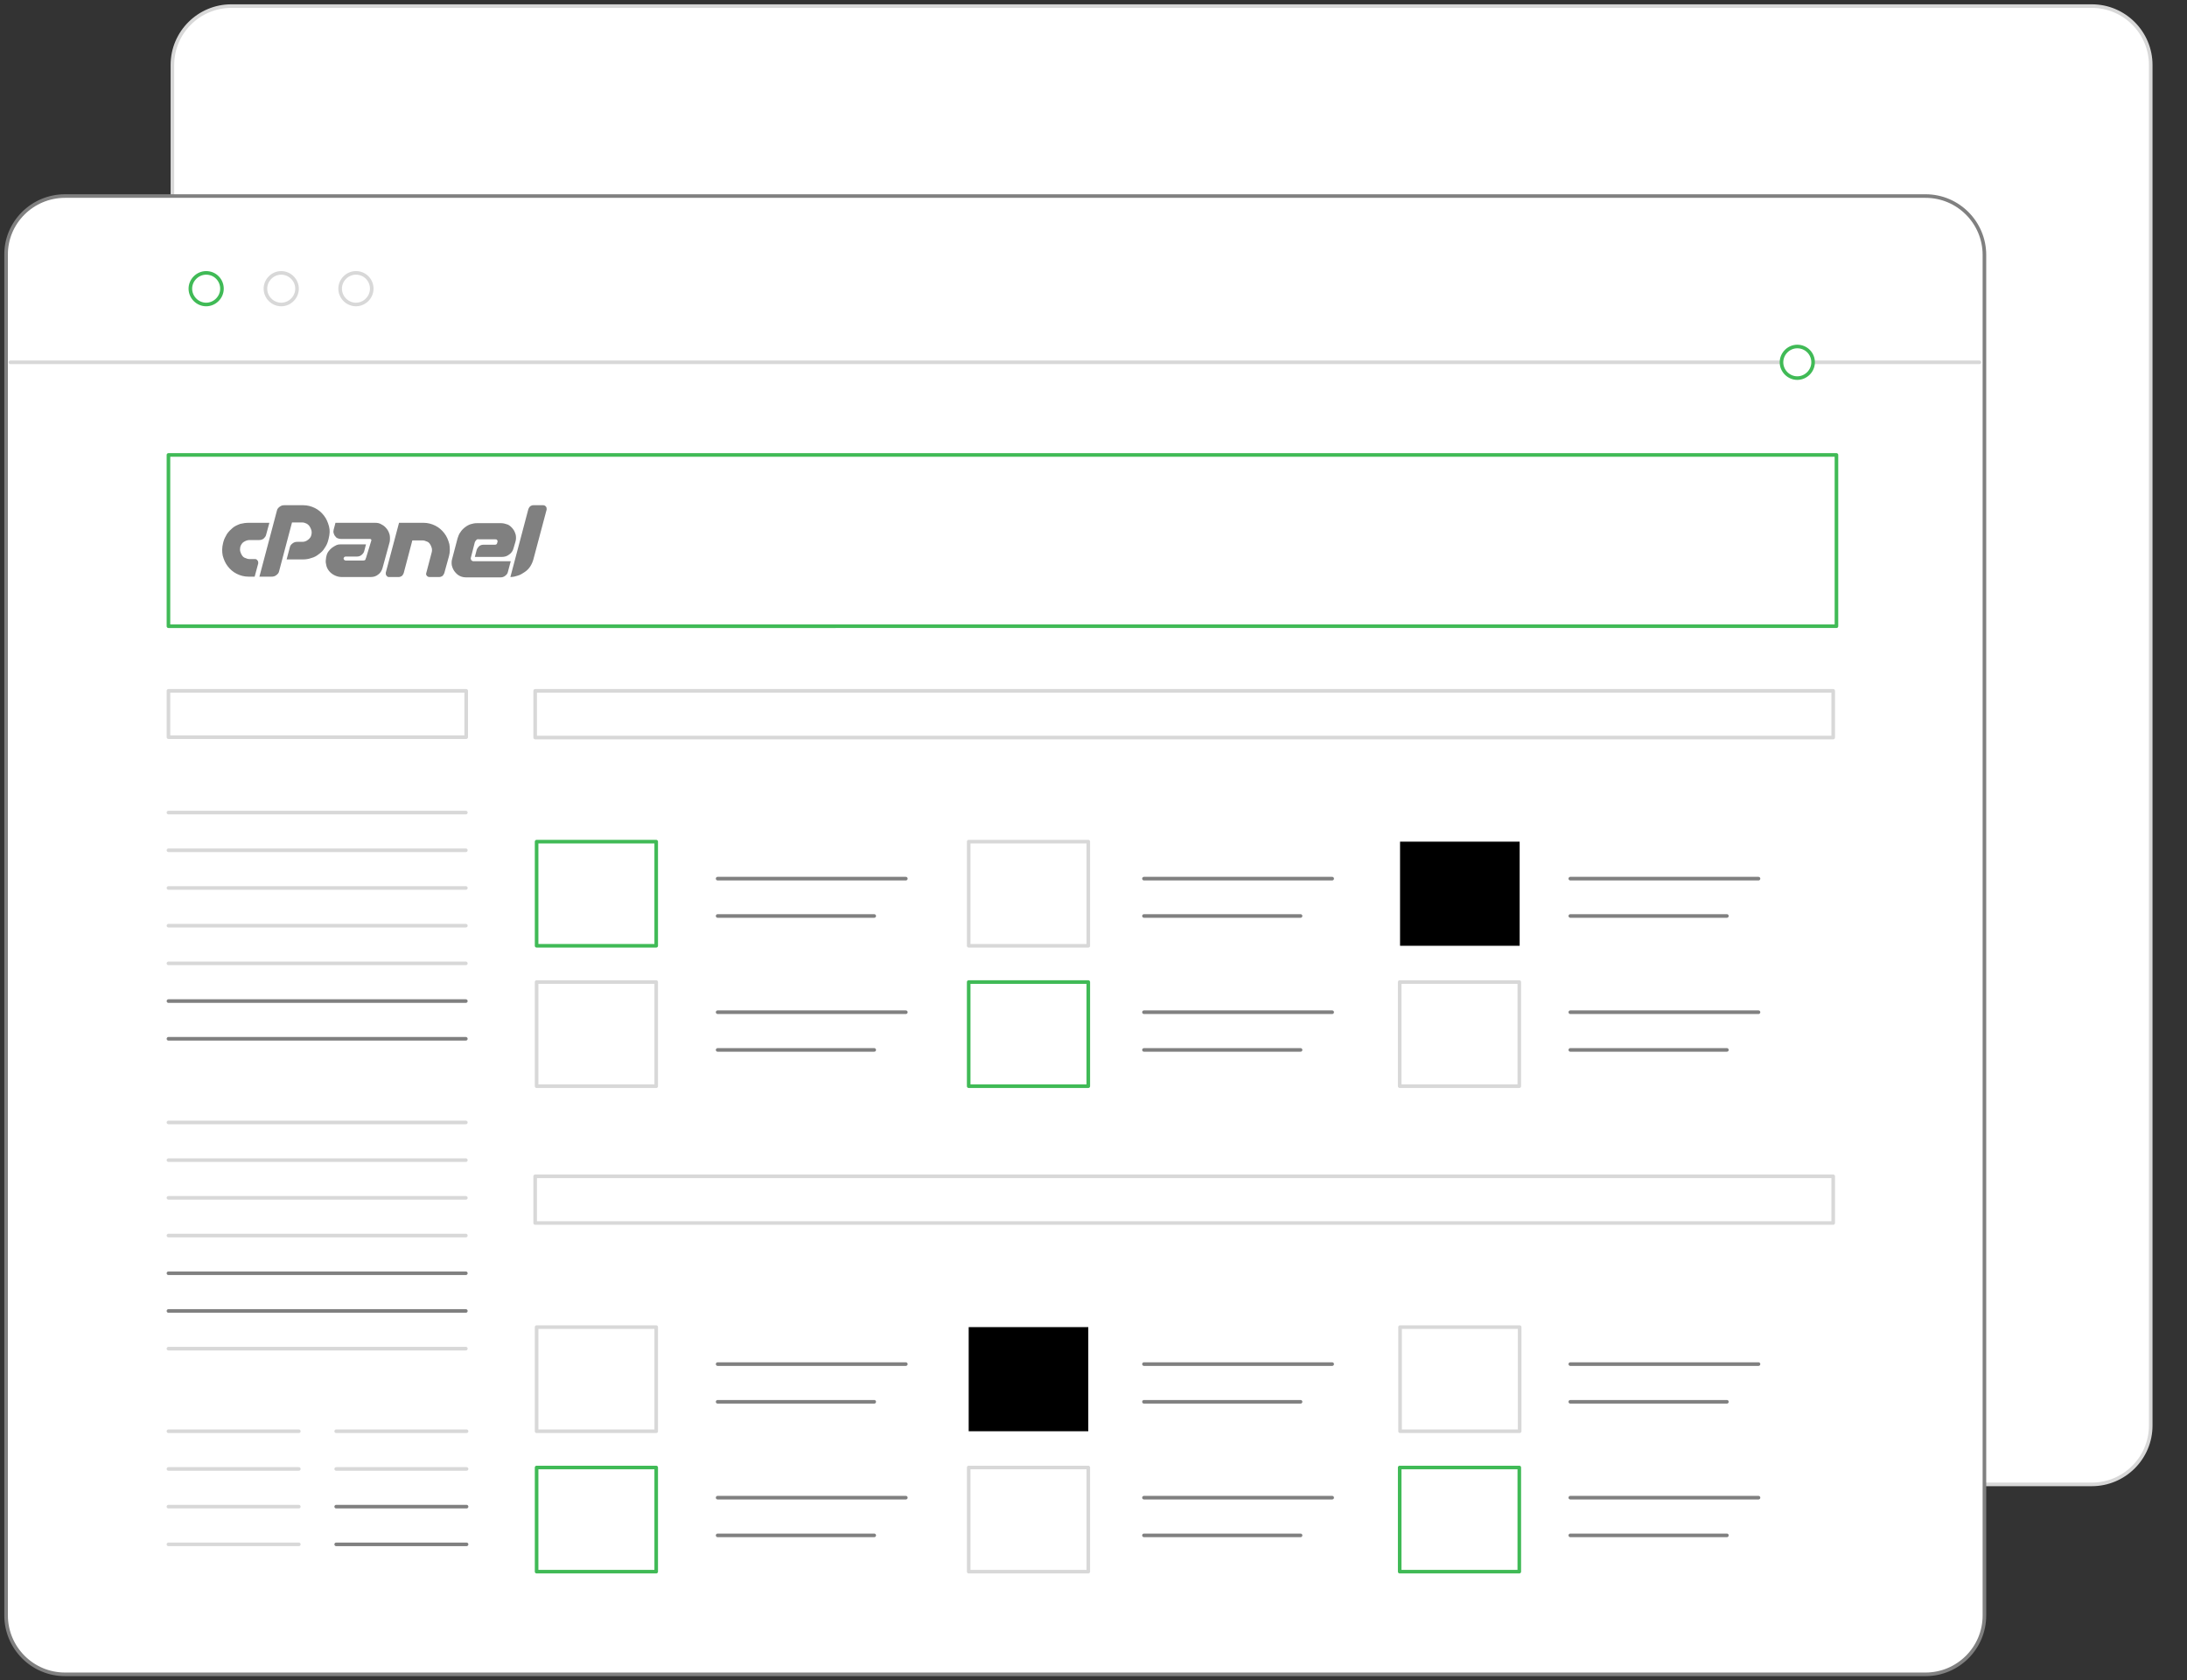 <svg version="1.1" id="Layer_1" xmlns="http://www.w3.org/2000/svg" xmlns:xlink="http://www.w3.org/1999/xlink" x="0" y="0" viewBox="0 0 608.9 468" xml:space="preserve">
  <rect x="0" y="0" width="608.9" height="468" fill="#333333" stroke="none"/>
  <style>
    .panel2,.panel3,.panel4,.panel5,.panel6{fill:#fff;stroke:#40ba56;stroke-linecap:round;stroke-linejoin:round;stroke-miterlimit:10}.panel3,.panel4,.panel5,.panel6{fill:none;stroke:#d8d8d8}.panel4,.panel5,.panel6{stroke:#40ba56}.panel5,.panel6{stroke:gray}.panel6{stroke:#fff}.panel7{fill:gray}
  </style>
  <path d="M64.4 1.7h518c9.1 0 16.4 7.4 16.4 16.4V397c0 9.1-7.4 16.4-16.4 16.4h-518C55.3 413.4 48 406 48 397V18.1C48 9 55.4 1.7 64.4 1.7z" fill="#fff" stroke="#d8d8d8" stroke-linecap="round" stroke-linejoin="round" stroke-miterlimit="10"/>
  <path d="M18.1 54.6h518c9.1 0 16.4 7.4 16.4 16.4v378.9c0 9.1-7.4 16.4-16.4 16.4h-518c-9.1 0-16.4-7.4-16.4-16.4V71C1.6 62 9 54.6 18.1 54.6z" fill="#fff" stroke="gray" stroke-linecap="round" stroke-linejoin="round" stroke-miterlimit="10"/>
  <path id="svg-concept" class="panel2" d="M61.8 80.4c0 2.4-2 4.4-4.4 4.4-2.4 0-4.4-2-4.4-4.4s2-4.4 4.4-4.4c2.5 0 4.4 2 4.4 4.4z"/>
  <path class="panel3" d="M82.7 80.4c0 2.4-2 4.4-4.4 4.4-2.4 0-4.4-2-4.4-4.4s2-4.4 4.4-4.4c2.4 0 4.4 2 4.4 4.4zM103.5 80.4c0 2.4-2 4.4-4.4 4.4-2.4 0-4.4-2-4.4-4.4s2-4.4 4.4-4.4c2.5 0 4.4 2 4.4 4.4zM2.9 100.9h548.2"/>
  <path id="svg-concept" class="panel4" d="M46.9 126.7h464.4v47.7H46.9z"/>
  <path class="panel3" d="M46.9 192.4h82.9v12.9H46.9zM149 192.4h361.4v13H149z"/>
  <path id="svg-concept" class="panel4" d="M149.4 234.4h33.3v29h-33.3z"/>
  <path class="panel3" d="M269.7 234.4H303v29h-33.3z"/>
  <g>
    <path id="svg-ico" d="M389.8 234.4h33.3v29h-33.3z"/>
    <animate attributeName="opacity" values="0;1;0" dur="1s" repeatCount="indefinite"/>
    <animate attributeName="fill" xlink:href="#svg-ico" dur="1s" begin="0s" from="#ffffff" to="#45d65f" fill="freeze"/>
  </g>
  <path class="panel3" d="M149.4 273.5h33.3v29h-33.3z"/>
  <path id="svg-concept" class="panel4" d="M269.7 273.5H303v29h-33.3z"/>
  <path class="panel3" d="M389.7 273.5H423v29h-33.3zM46.9 226.3h82.8M46.9 236.8h82.8"/>
  <path class="panel5" d="M199.8 244.7h52.4M199.8 255.1h43.6M318.5 244.7h52.4M318.5 255.1h43.6M437.2 244.7h52.4M437.2 255.1h43.6M199.8 281.9h52.4M199.8 292.4h43.6M318.5 281.9h52.4M318.5 292.4h43.6M437.2 281.9h52.4M437.2 292.4h43.6"/>
  <path class="panel3" d="M149 327.6h361.4v13H149zM149.4 369.6h33.3v29h-33.3z"/>
  <g>
    <path id="svg-ico" d="M269.7 369.6H303v29h-33.3z"/>
    <animate attributeName="opacity" values="0;1;0" dur="1s" repeatCount="indefinite"/>
    <animate attributeName="fill" xlink:href="#svg-ico" dur="1s" begin="0.5s" from="#ffffff" to="#45d65f" fill="freeze"/>
  </g>
  <path class="panel3" d="M389.8 369.6h33.3v29h-33.3z"/>
  <path id="svg-concept" class="panel4" d="M149.4 408.7h33.3v29h-33.3z"/>
  <path class="panel3" d="M269.7 408.7H303v29h-33.3z"/>
  <path id="svg-concept" class="panel4" d="M389.7 408.7H423v29h-33.3z"/>
  <path class="panel5" d="M199.8 379.9h52.4M199.8 390.4h43.6M318.5 379.9h52.4M318.5 390.4h43.6M437.2 379.9h52.4M437.2 390.4h43.6M199.8 417.1h52.4M199.8 427.6h43.6M318.5 417.1h52.4M318.5 427.6h43.6M437.2 417.1h52.4M437.2 427.6h43.6"/>
  <path class="panel3" d="M46.9 247.3h82.8M46.9 257.8h82.8M46.9 268.3h82.8"/>
  <path class="panel5" d="M46.9 278.8h82.8M46.9 289.3h82.8"/>
  <path class="panel3" d="M46.9 312.6h82.8M46.9 323.1h82.8M46.9 333.6h82.8M46.9 344.1h82.8"/>
  <path class="panel5" d="M46.9 354.6h82.8M46.9 365.1h82.8"/>
  <path class="panel3" d="M46.9 375.6h82.8M46.9 398.6h36.3M46.9 409.1h36.3M46.9 419.6h36.3M46.9 430.1h36.3M93.6 398.6h36.3M93.6 409.1h36.3"/>
  <path class="panel5" d="M93.6 419.6h36.3M93.6 430.1h36.3"/>
  <path class="panel6" d="M414.9 160.5c0 .3-.3.6-.7.6h-72.4c-.4 0-.7-.3-.7-.6v-18.7c0-.3.3-.6.7-.6h72.4c.4 0 .7.3.7.6v18.7zM487.8 160.5c0 .3-.3.6-.6.6h-55.7c-.3 0-.6-.3-.6-.6v-18.7c0-.3.2-.6.6-.6h55.7c.3 0 .6.3.6.6v18.7z"/>
  <g>
    <path class="panel7" d="M103.3 150.8l.1-.3c0-.1 0-.2-.1-.3-.1-.1-.2-.1-.3-.1h-8.1c-.3 0-.7-.1-.9-.2-.3-.1-.5-.3-.7-.6-.2-.2-.3-.5-.4-.8s-.1-.6 0-1l.5-1.9h11c.7 0 1.3.1 1.9.5.6.3 1 .7 1.4 1.2.4.5.6 1 .8 1.7.1.6.1 1.3 0 1.9l-2 7.3c-.2.7-.6 1.4-1.2 1.8-.6.5-1.3.7-2.1.7h-8.1c-.7 0-1.4-.2-2-.5-.6-.3-1.1-.7-1.5-1.2-.4-.5-.7-1.1-.8-1.8-.2-.7-.1-1.3 0-2l.1-.4c.1-.5.3-.9.6-1.3s.6-.7 1-1c.4-.3.8-.5 1.2-.7.5-.2.9-.2 1.4-.2h6.8l-.5 1.9c-.1.4-.4.8-.8 1.1-.4.3-.8.4-1.3.4h-3c-.3 0-.5.1-.6.4-.1.2 0 .3.1.5.1.1.3.2.4.2h4.9c.2 0 .3 0 .5-.1.1-.1.2-.2.2-.4l.1-.2 1.4-4.6zM69.3 145.6H75l-.9 3.3c-.1.5-.4.8-.7 1.1-.4.3-.8.4-1.3.4h-2.6c-.6 0-1.1.2-1.6.5s-.8.8-1 1.4c-.1.5-.1.9 0 1.3s.3.8.5 1.1c.2.3.5.6.9.7.4.2.8.3 1.2.3H71c.3 0 .5.1.7.4.2.2.2.5.2.8l-1 3.7h-1.7c-1.2 0-2.3-.3-3.3-.8s-1.8-1.2-2.5-2.1c-.7-.9-1.1-1.9-1.4-3-.2-1.1-.2-2.2.1-3.4l.1-.4c.2-.8.6-1.5 1-2.2.5-.7 1-1.2 1.6-1.7.6-.5 1.3-.8 2.1-1.1.8-.2 1.6-.3 2.4-.3M72.2 160.7l4.9-18.5c.1-.5.4-.8.8-1.1.4-.3.8-.4 1.3-.4h5.2c1.2 0 2.3.3 3.3.8s1.8 1.2 2.5 2.1c.7.9 1.1 1.9 1.4 3 .3 1.1.2 2.2-.1 3.4l-.1.4c-.2.8-.5 1.5-1 2.2-.4.7-1 1.3-1.6 1.7-.6.5-1.3.9-2.1 1.1-.8.3-1.6.4-2.4.4h-4.5l.9-3.4c.1-.5.4-.8.8-1.1.4-.3.8-.4 1.3-.4h1.4c.6 0 1.1-.2 1.6-.6.5-.4.8-.8.9-1.4.1-.4.1-.8 0-1.2-.1-.4-.3-.8-.5-1.1-.2-.3-.5-.6-.9-.8-.4-.2-.8-.3-1.2-.3h-2.8l-3.6 13.6c-.1.5-.4.8-.8 1.1-.4.3-.8.4-1.3.4h-3.4zM117.9 145.6c1.2 0 2.3.3 3.3.8s1.8 1.2 2.5 2.1c.7.9 1.1 1.9 1.4 3 .2 1.1.2 2.3-.1 3.4l-1.3 4.7c-.1.3-.3.6-.5.8-.3.2-.6.3-.9.3h-2.7c-.3 0-.6-.1-.8-.4-.2-.2-.2-.5-.1-.8l1.5-5.7c.1-.4.1-.8 0-1.2-.1-.4-.3-.8-.5-1.1-.2-.3-.5-.6-.9-.7-.4-.2-.8-.3-1.2-.3h-2.8l-2.4 9.1c-.1.3-.3.6-.5.8-.3.2-.6.3-.9.3h-2.7c-.3 0-.5-.1-.7-.4-.2-.2-.2-.5-.2-.8l3.7-13.9h6.8zM132.6 150.4c-.2.2-.3.4-.4.6l-1.1 4.3c-.1.2 0 .4.1.7.2.2.4.3.6.3h10.4l-.8 3c-.1.5-.4.8-.8 1.1-.4.3-.8.4-1.3.4h-9.4c-.7 0-1.3-.1-1.9-.4-.6-.3-1-.7-1.4-1.2-.4-.5-.6-1-.8-1.7-.1-.6-.1-1.3.1-1.9l1.5-5.7c.2-.6.4-1.2.8-1.7.3-.5.8-1 1.2-1.3.5-.4 1-.7 1.6-.9.6-.2 1.2-.3 1.8-.3h6.7c.7 0 1.3.2 1.9.4.6.3 1 .7 1.4 1.2.4.5.6 1 .8 1.7.1.6.1 1.3-.1 1.9l-.5 1.7c-.2.8-.6 1.4-1.2 1.8-.6.5-1.3.7-2.1.7h-7.5l.5-1.9c.1-.4.4-.8.7-1.1.4-.3.8-.4 1.3-.4h3.1c.3 0 .5-.1.6-.4l.1-.4c.1-.2 0-.4-.1-.5-.1-.2-.3-.2-.5-.2h-4.6c-.3-.1-.5 0-.7.2M142.1 160.7l5-18.9c.1-.3.3-.6.5-.8.3-.2.6-.3.9-.3h2.7c.3 0 .6.1.8.4.2.2.2.5.2.8l-3.7 13.9c-.2.7-.5 1.4-.9 2-.4.6-.9 1.1-1.5 1.5-.6.4-1.2.8-1.9 1-.6.2-1.3.4-2.1.4"/>
  </g>
  <g>
    <path id="svg-concept" class="panel2" d="M504.8 100.9c0 2.4-2 4.4-4.4 4.4-2.4 0-4.4-2-4.4-4.4s2-4.4 4.4-4.4c2.4 0 4.4 1.9 4.4 4.4z"/>
    <animateMotion path="M40, 0 -495 0 45 0" begin="0s" dur="12s" repeatCount="indefinite"/>
  </g>
</svg>
